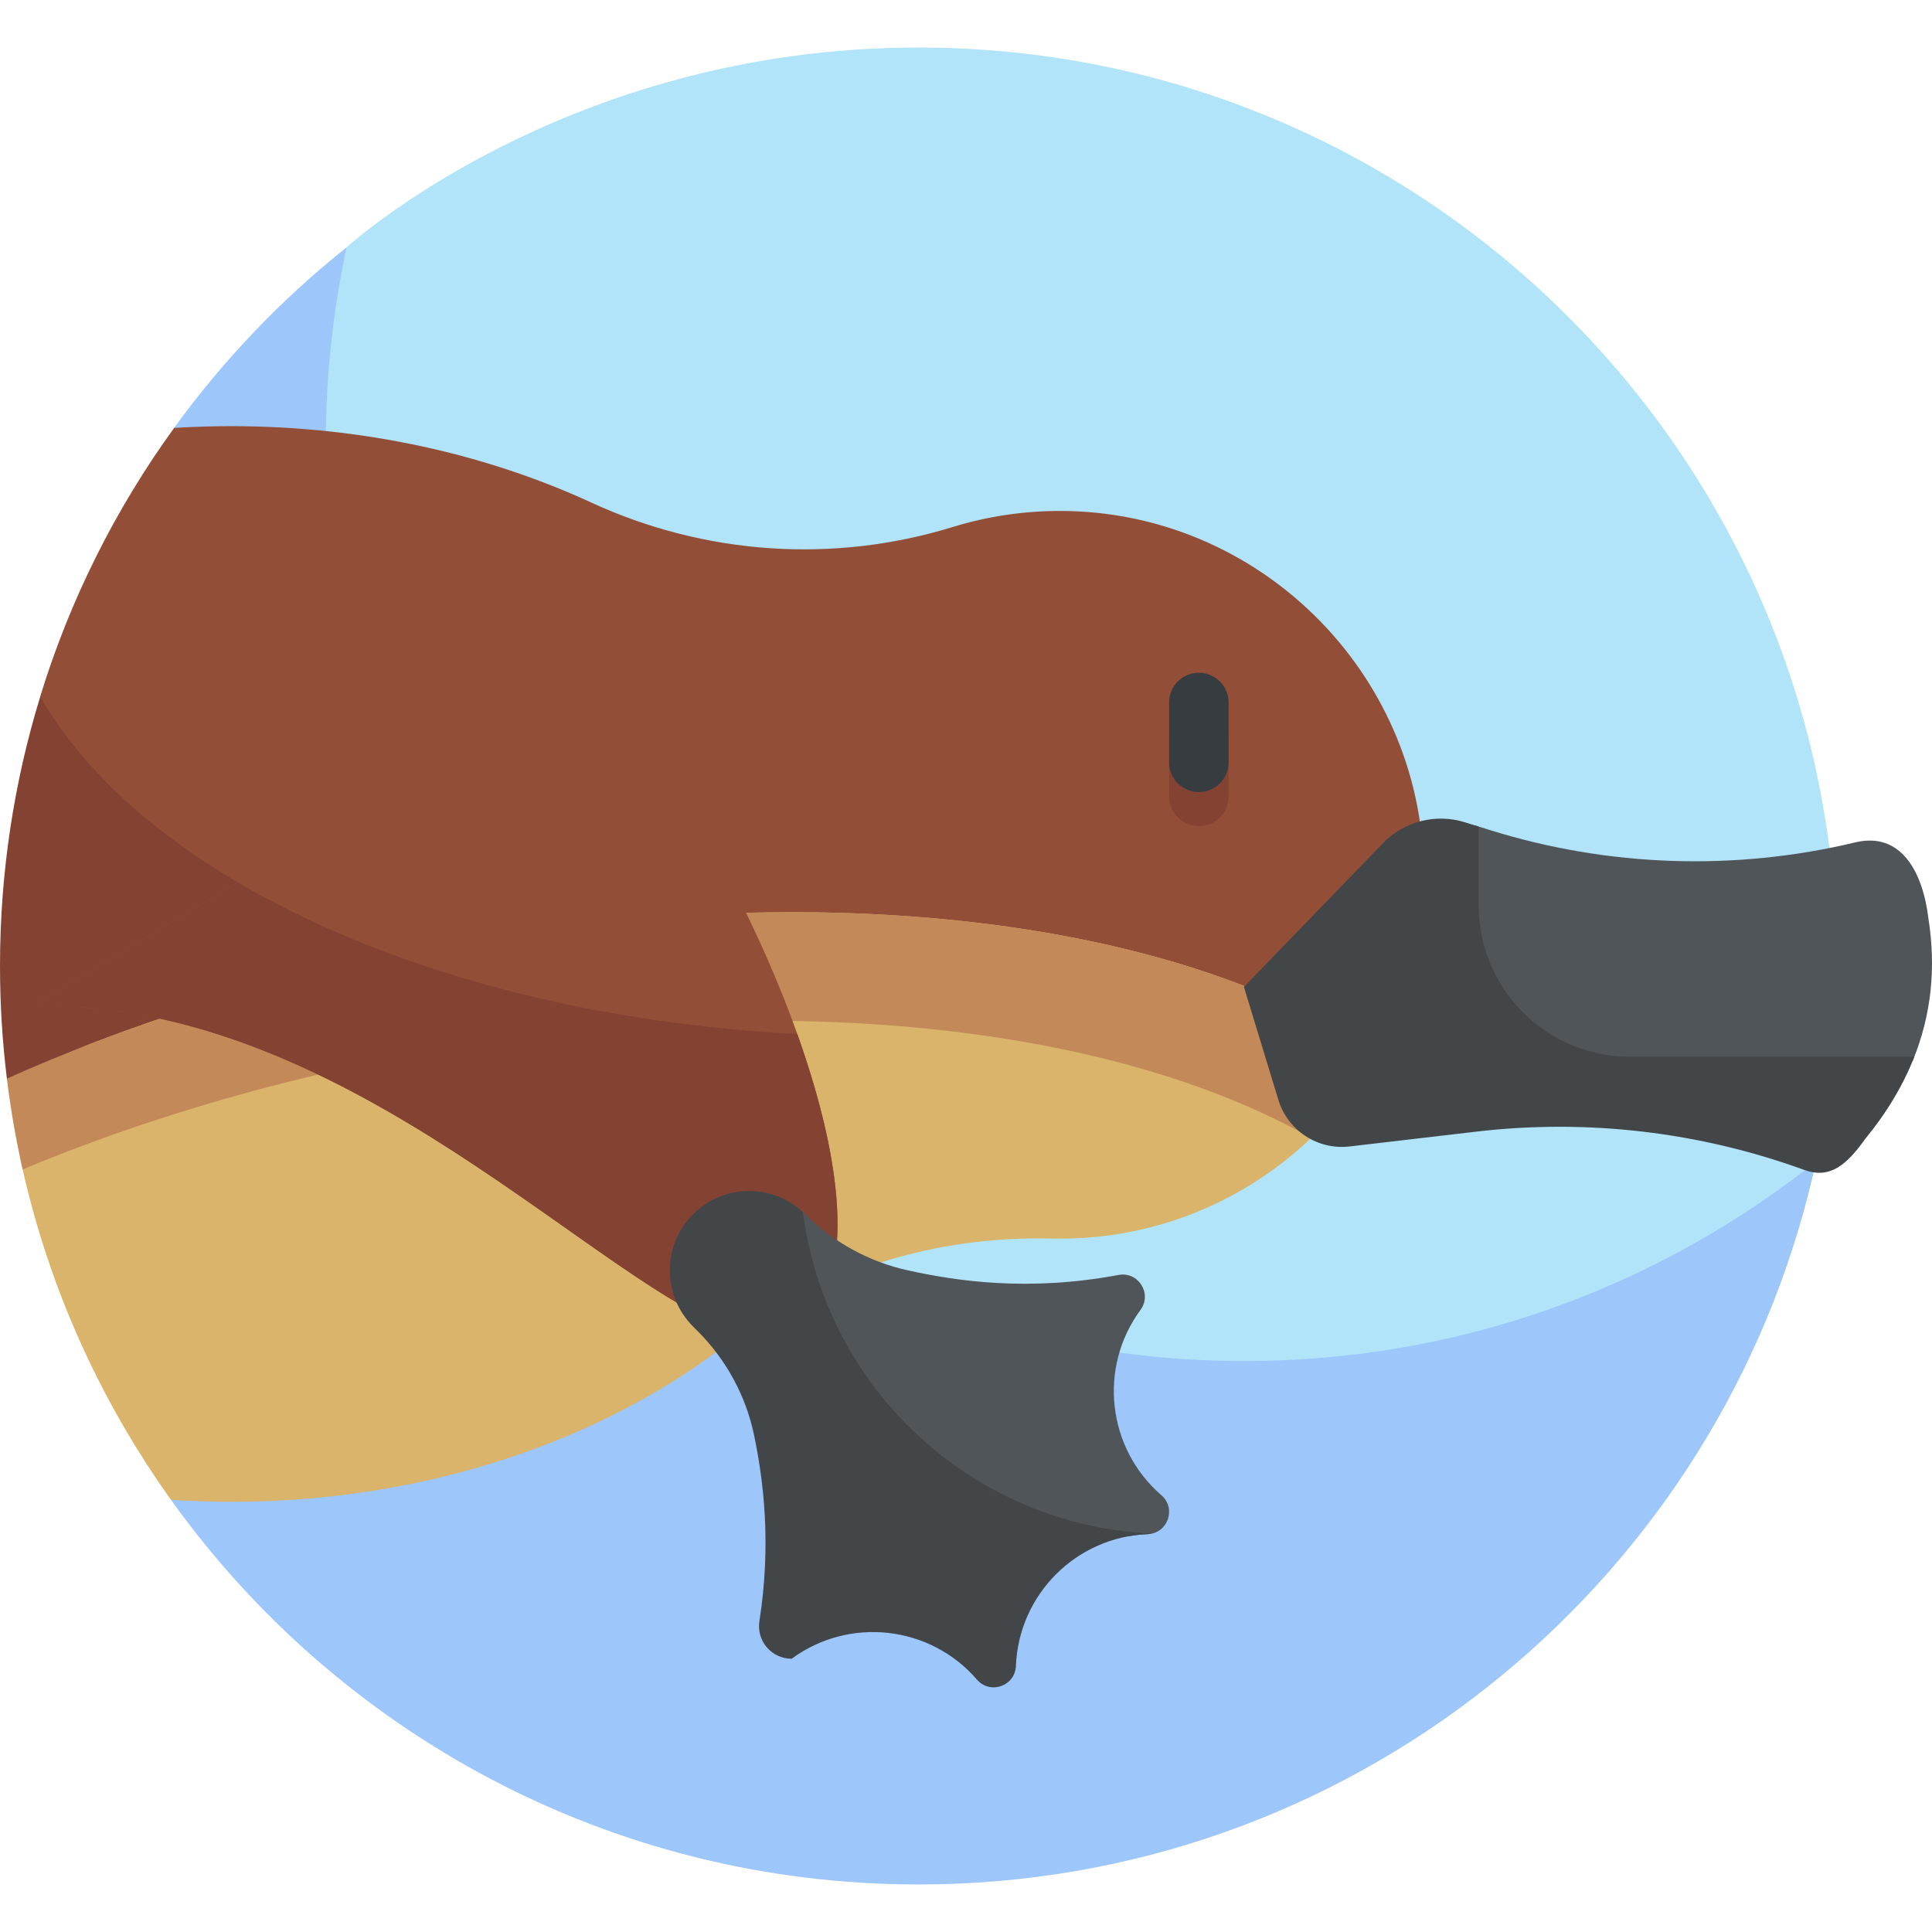 <svg id="Layer_1" enable-background="new 0 0 510.999 510.999" height="512" viewBox="0 0 510.999 510.999" width="512" xmlns="http://www.w3.org/2000/svg"><g><g><g><path d="m478.324 315.632c.225-.867.441-1.74.656-2.614-.212.874-.434 1.744-.656 2.614z" fill="#b1e4f9"/></g><g><path d="m242.928 12.571c-93.485 0-151.068 52.727-151.226 52.816-3.608 16.654-9.883 40.822-9.883 58.556 0 134.166 113.141 242.902 247.307 242.902 57.176 0 109.708-26.621 151.205-59.674.169-1.035 5.526-22.365 5.526-51.671 0-134.166-108.763-242.929-242.929-242.929z" fill="#b1e4f9"/></g><g><path d="m329.105 359.987c-134.166 0-242.928-108.763-242.928-242.928 0-17.734 1.918-35.017 5.526-51.671-.006.004-.011.009-.016.014-17.289 13.774-32.658 29.855-45.639 47.778l-.824 283.514c44.066 61.593 116.198 101.734 197.706 101.734 113.407 0 208.634-77.72 235.396-182.795.222-.87.444-1.74.656-2.614.101-.415 1.017-4.308 1.351-5.848-41.499 33.052-94.053 52.816-151.228 52.816z" fill="#9dc6fb"/></g></g><g><g><path d="m367.771 271.655c5.831-12.635 9.011-26.751 8.804-41.646-.726-52.311-43.78-94.798-96.095-94.868-9.91-.013-19.471 1.472-28.469 4.241-31.613 9.729-65.568 7.388-95.608-6.455-27.847-12.832-60.447-20.212-95.296-20.212-5.069 0-10.087.162-15.053.469-15.459 21.344-27.534 45.298-35.434 71.078l14.238 87.393z" fill="#934e37"/></g><g><path d="m148.023 265.232c-65.155-14.089-116.045-43.888-137.387-80.965-6.903 22.528-10.636 46.442-10.636 71.232 0 10.083.625 20.02 1.819 29.78.001.004.001.009.002.013.093.762.743 1.334 1.511 1.334h144.69v-21.394z" fill="#844332"/></g><g><path d="m277.957 327.584c.795.019 1.592.029 2.392.029 29.593 0 56.062-13.362 73.715-34.376 2.92-5.12 5.393-10.528 7.344-16.181-52.871-34.47-148.482-46.211-251.955-25.598-30.57 6.09-59.415 14.528-85.812 24.737-13.191 5.101-20.81 19.063-17.706 32.861.018.079.035.157.053.236 7.229 31.986 20.767 61.578 39.242 87.4 5.234.341 10.527.523 15.877.523 51.725 0 98.502-16.253 132.131-42.466 24.107-18.792 54.162-27.91 84.719-27.165z" fill="#dab46b"/></g><g><path d="m354.063 293.237c2.92-5.12 5.393-10.528 7.344-16.181-52.871-34.47-148.482-46.211-251.955-25.598-39.227 7.814-75.616 19.496-107.633 33.823.995 8.135 2.39 16.145 4.168 24.011 29.281-12.183 61.872-22.175 96.707-29.115 98.53-19.628 189.928-9.919 244.086 20.815 2.567-2.451 5-5.037 7.283-7.755z" fill="#c38959"/></g><g><path d="m7.976 266.21c99.976-3.468 178.191 110.357 205.546 83.002s-21.271-134.37-58.18-171.279z" fill="#934e37"/></g><g><path d="m219.365 339.279c5.082-15.418.727-39.955-8.493-65.8-58.212-3.031-110.195-17.871-148.022-40.14l-54.874 32.871c83.783-2.906 152.274 76.543 188.366 86.264 7.259-5.189 14.971-9.599 23.023-13.195z" fill="#844332"/></g><g><path d="m298.674 406.297c1.6-.281 3.234-.465 4.9-.531 5.316-.209 7.629-6.82 3.604-10.299-14.345-12.395-16.75-33.736-5.522-49.013 3.151-4.287-.575-10.217-5.805-9.239-23.692 4.434-42.575 1.68-55.72-1.213-10.273-2.26-19.678-7.41-27.116-14.848-.319-.319-.659-.603-.992-.897 0 47.518 38.521 86.039 86.039 86.039h.612z" fill="#50555a"/></g><g><path d="m510.066 243.025c-1.479-12.473-7.28-23.11-19.343-20.224-31.917 7.636-65.304 6.514-96.638-3.246l-4.044-1.26v62.166h115.903c4.962-12.135 6.129-24.634 4.122-37.436z" fill="#50555a"/></g><g><path d="m317.086 218.507c-4.345 0-7.868-3.523-7.868-7.868v-15.837c0-4.345 3.523-7.868 7.868-7.868 4.345 0 7.868 3.523 7.868 7.868v15.837c0 4.345-3.522 7.868-7.868 7.868z" fill="#844332"/></g><g><path d="m317.086 209.507c-4.345 0-7.868-3.523-7.868-7.868v-15.837c0-4.345 3.523-7.868 7.868-7.868 4.345 0 7.868 3.523 7.868 7.868v15.837c0 4.345-3.522 7.868-7.868 7.868z" fill="#373c41"/></g><g><path d="m212.371 320.573c-8.239-7.592-21.063-7.413-29.057.582-8.202 8.202-8.202 21.499 0 29.701l1.195 1.195c7.569 7.569 12.798 17.167 14.962 27.649 2.447 11.852 4.588 28.578 1.383 49.102-.815 5.217 3.251 9.923 8.532 9.923 15.276-11.227 36.617-8.823 49.013 5.522 3.479 4.026 10.089 1.713 10.299-3.604.747-18.944 15.933-34.13 34.876-34.876.378-.015.737-.07 1.083-.146-47.624-2.192-86.346-38.497-92.286-85.048z" fill="#434649"/></g><g><path d="m391.092 239.423v-20.799l-3.658-1.14c-7.672-2.39-16.035-.256-21.624 5.518l-36.806 38.028 9.123 29.893c2.476 8.112 10.399 13.292 18.823 12.307l33.527-3.922c29.292-3.426 58.979.037 86.696 10.115 6.899 2.508 11.256-1.332 16.223-8.269 5.79-7.074 10.05-14.294 12.932-21.647h-75.15c-22.14 0-40.086-17.946-40.086-40.084z" fill="#434649"/></g></g></g></svg>